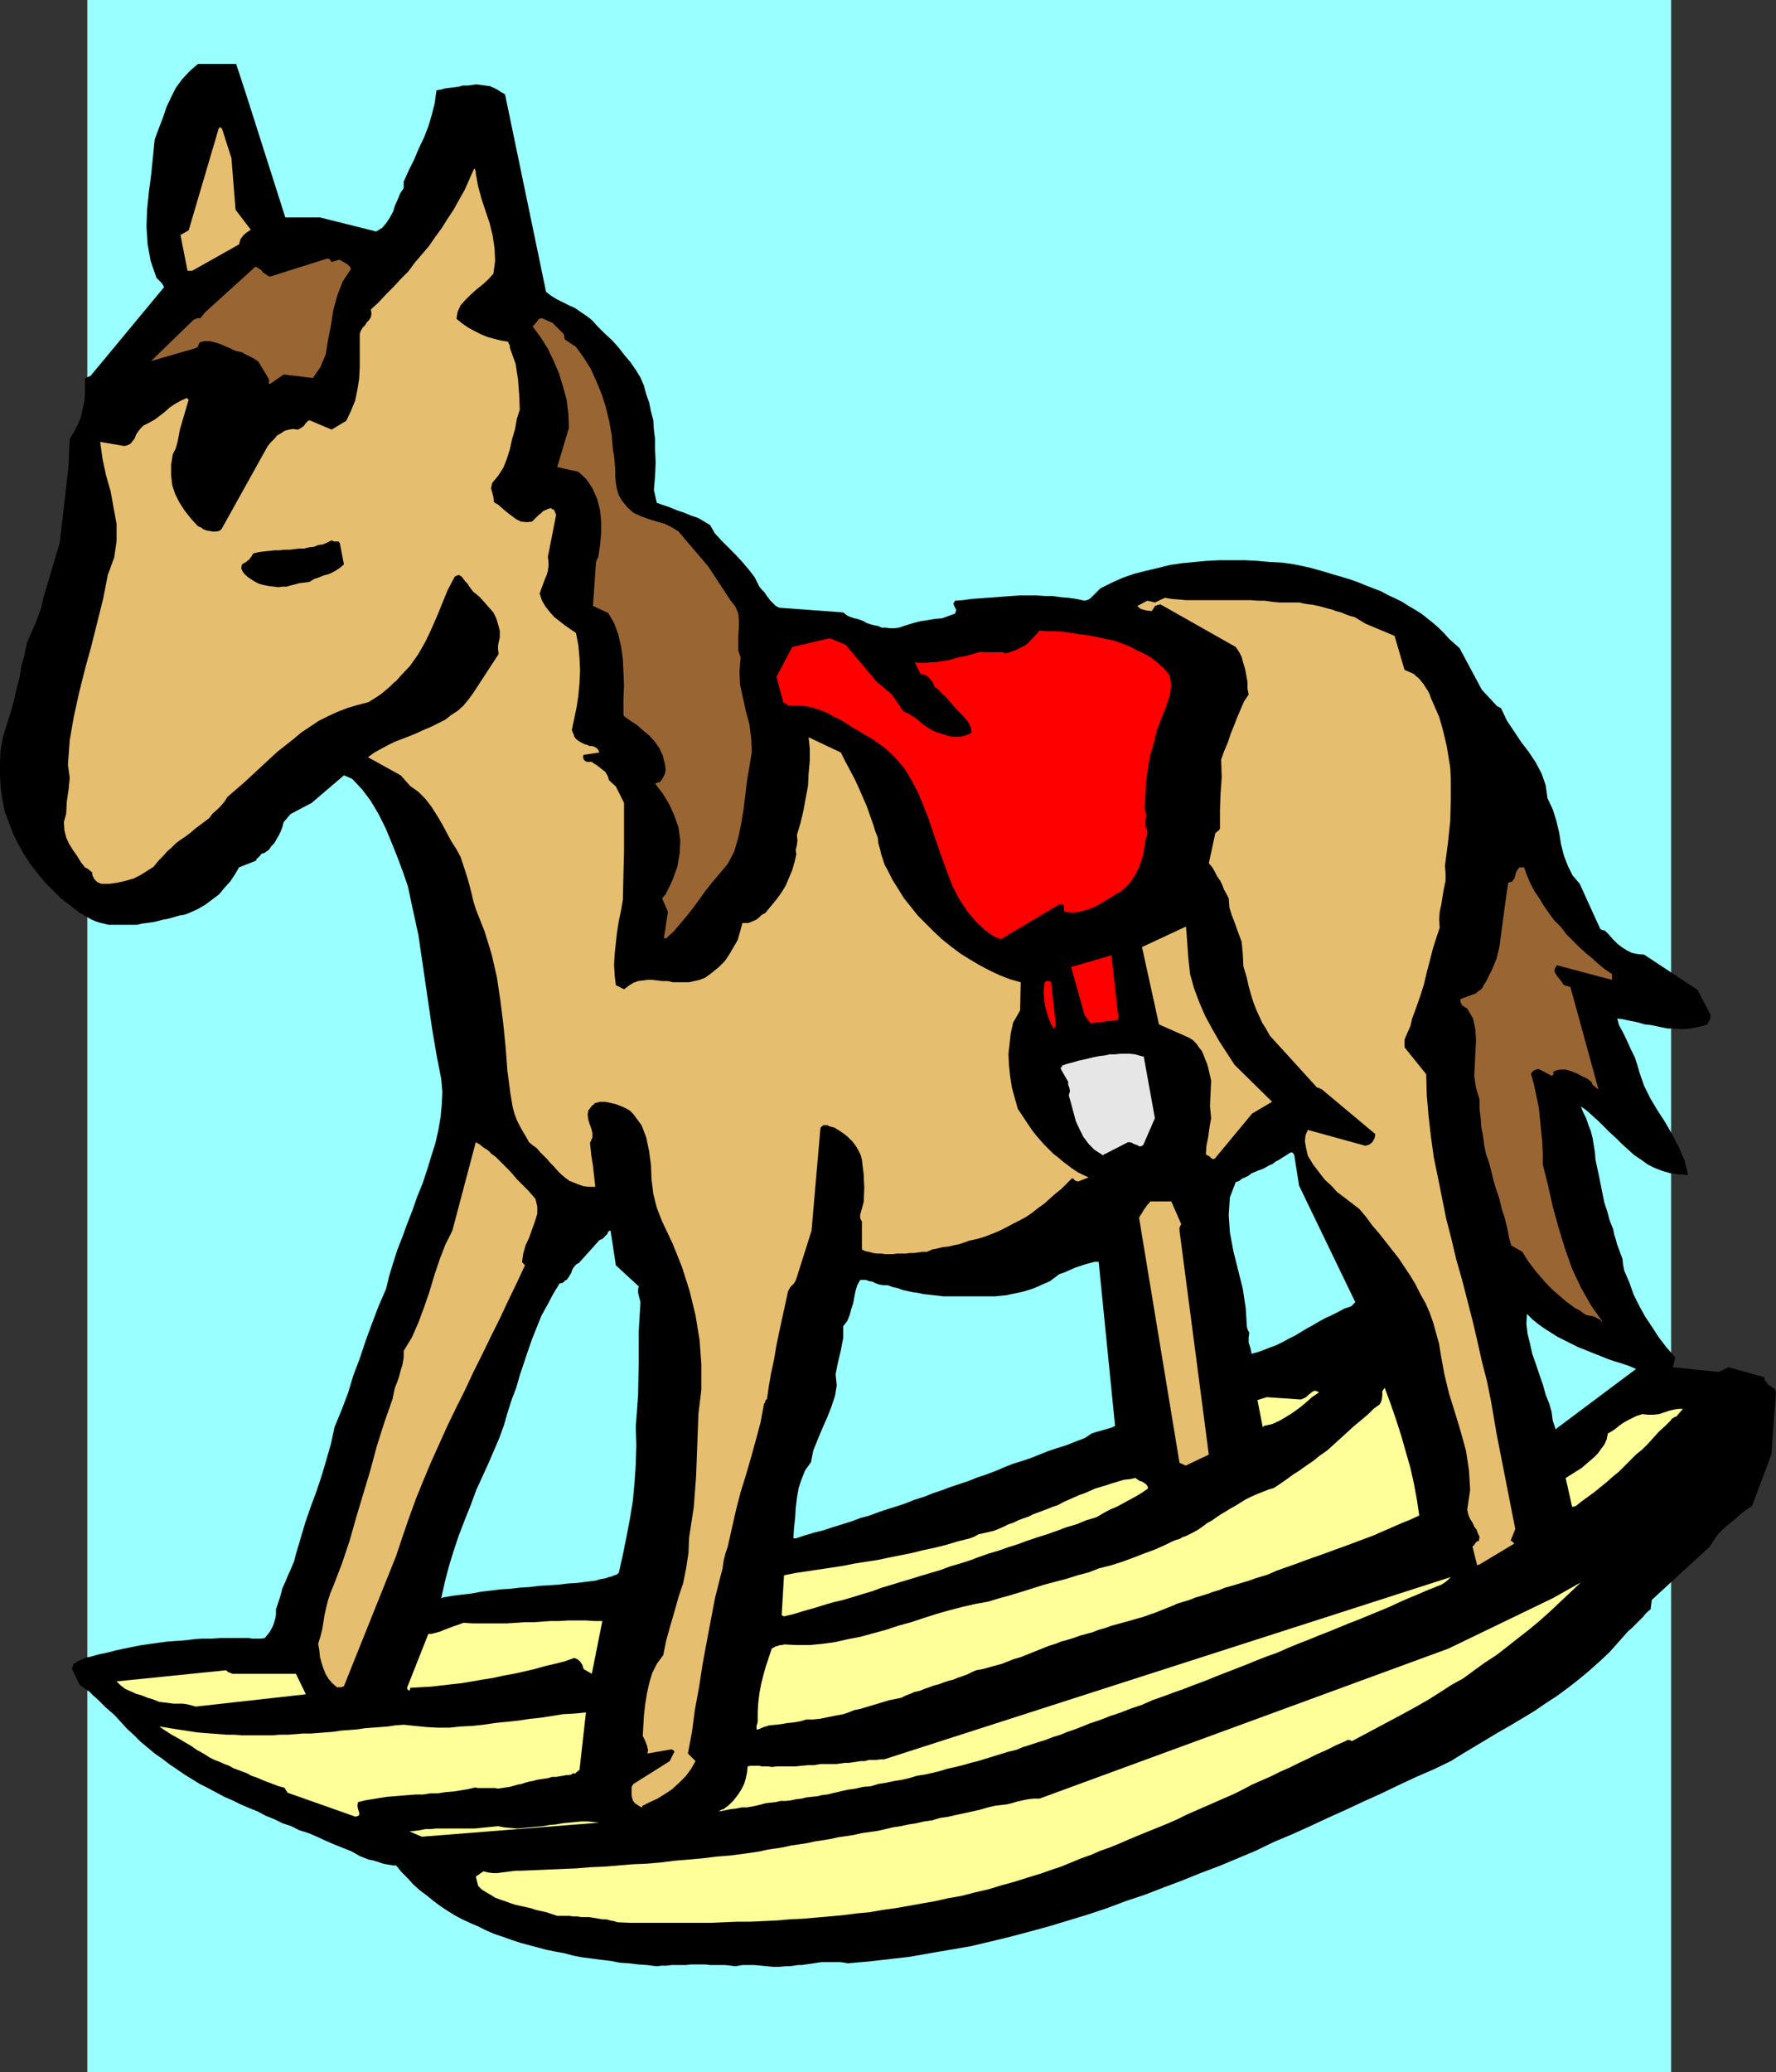<?xml version="1.0" encoding="UTF-8" standalone="no"?>
<svg
   version="1.0"
   width="129.595mm"
   height="151.181mm"
   id="svg30"
   sodipodi:docname="Rocking Horse.wmf"
   xmlns:inkscape="http://www.inkscape.org/namespaces/inkscape"
   xmlns:sodipodi="http://sodipodi.sourceforge.net/DTD/sodipodi-0.dtd"
   xmlns="http://www.w3.org/2000/svg"
   xmlns:svg="http://www.w3.org/2000/svg">
  <rect width="100%" height="100%" fill="#333333" stroke="none"/>
  <sodipodi:namedview
     id="namedview30"
     pagecolor="#ffffff"
     bordercolor="#000000"
     borderopacity="0.25"
     inkscape:showpageshadow="2"
     inkscape:pageopacity="0.0"
     inkscape:pagecheckerboard="0"
     inkscape:deskcolor="#d1d1d1"
     inkscape:document-units="mm" />
  <defs
     id="defs1">
    <pattern
       id="WMFhbasepattern"
       patternUnits="userSpaceOnUse"
       width="6"
       height="6"
       x="0"
       y="0" />
  </defs>
  <path
     style="fill:#99ffff;fill-opacity:1;fill-rule:evenodd;stroke:none"
     d="M 460.883,571.393 H 24.078 V 0 H 460.883 v 571.393 z"
     id="path1" />
  <path
     style="fill:#000000;fill-opacity:1;fill-rule:evenodd;stroke:none"
     d="m 181.153,542.145 1.293,-0.162 h 1.454 l 1.293,-0.162 h 1.293 1.293 1.454 l 1.293,-0.162 h 1.454 1.293 1.293 l 1.293,0.162 h 1.454 1.293 1.454 l 1.454,0.162 1.293,0.162 1.939,-0.323 h 1.778 1.616 l 1.778,0.162 1.616,0.162 1.616,0.162 h 1.778 l 1.778,-0.162 h 1.131 l 1.131,-0.162 1.131,-0.162 h 0.97 l 1.131,-0.162 1.131,-0.162 1.131,-0.162 0.97,-0.162 1.131,-0.162 h 0.97 1.131 0.97 1.131 0.97 l 1.131,0.162 0.97,0.162 5.656,-0.485 5.656,-0.646 5.656,-0.646 5.494,-0.97 5.656,-0.97 5.656,-0.97 5.494,-1.293 5.333,-1.293 5.494,-1.454 5.333,-1.454 5.333,-1.616 5.333,-1.616 5.333,-1.778 5.171,-1.939 5.333,-1.778 5.01,-1.939 5.171,-1.939 5.171,-2.101 5.171,-1.939 5.01,-2.101 5.01,-2.101 5.01,-2.424 5.01,-2.101 5.01,-2.262 4.848,-2.262 5.01,-2.262 4.848,-2.262 5.01,-2.262 4.686,-2.262 4.848,-2.262 4.848,-2.101 4.686,-2.262 3.394,-2.101 3.232,-1.939 3.232,-1.939 3.232,-1.939 3.394,-1.939 3.232,-1.939 3.232,-1.939 3.07,-2.101 3.232,-2.101 3.07,-2.262 2.909,-2.262 2.909,-2.424 2.909,-2.585 2.747,-2.585 2.586,-2.909 2.586,-2.909 0.97,-0.808 0.808,-0.808 0.808,-0.808 0.808,-0.808 0.646,-0.646 0.646,-0.808 0.646,-0.646 0.808,-0.646 0.323,-2.585 15.998,-14.705 1.131,-1.778 1.131,-1.616 1.293,-1.293 1.616,-1.454 1.616,-1.293 1.454,-1.293 1.616,-1.293 1.778,-1.131 5.333,-14.22 1.293,-17.129 -0.162,-0.485 -0.323,-0.646 -0.485,-0.162 -0.485,-0.485 -0.646,-0.323 -0.485,-0.646 -0.485,-0.485 -0.162,-0.97 -9.858,-2.747 -2.747,1.293 -12.605,-1.293 0.646,-2.747 -2.424,-2.747 -2.101,-2.747 -1.778,-2.747 -1.939,-2.909 -1.616,-2.909 -1.616,-3.232 -1.131,-3.232 -1.454,-3.393 -0.323,-1.616 -0.162,-1.616 -0.485,-1.293 -0.485,-1.293 -0.485,-1.293 -0.323,-1.293 -0.485,-1.454 -0.323,-1.616 -0.97,-2.424 -0.646,-2.424 -0.808,-2.424 -0.485,-2.424 -0.485,-2.424 -0.485,-2.424 -0.485,-2.262 -0.485,-2.262 -0.162,-2.101 -0.323,-1.939 -0.323,-1.939 -0.485,-1.939 -0.646,-1.616 -0.646,-1.939 -0.808,-1.616 -0.646,-1.616 1.616,1.131 1.616,1.454 1.616,1.454 1.454,1.454 1.616,1.616 1.778,1.616 1.616,1.616 1.616,1.454 1.778,1.616 1.939,1.293 1.778,1.293 1.939,0.97 2.101,0.808 2.262,0.646 2.424,0.323 2.424,0.162 -0.97,-4.04 -1.616,-3.717 -1.778,-3.393 -1.939,-3.393 -2.101,-3.232 -1.939,-3.232 -1.778,-3.555 -1.293,-3.717 -0.646,-2.262 -0.646,-1.939 -0.97,-1.939 -0.808,-1.778 -0.808,-1.778 -0.808,-1.616 -0.97,-1.778 -0.485,-1.778 1.454,0.162 1.454,0.323 1.616,0.323 1.454,0.323 1.616,0.485 1.616,0.162 1.616,0.323 1.454,0.323 1.616,0.323 h 1.616 l 1.616,0.162 h 1.616 l 1.454,-0.162 1.616,-0.323 1.454,-0.323 1.616,-0.485 0.162,-0.485 0.323,-0.485 0.323,-0.808 v -0.97 l -3.555,-6.787 -14.706,-9.696 -1.778,-0.162 -1.616,-0.323 -1.293,-0.646 -1.293,-0.808 -1.293,-0.97 -1.293,-1.293 -1.131,-1.293 -1.131,-1.131 h -0.162 l -0.323,-0.162 h -0.323 l -0.485,-0.323 -5.656,-12.443 -1.939,-2.262 -1.293,-2.585 -1.131,-2.909 -0.808,-3.232 -0.485,-3.07 -0.808,-3.393 -0.97,-3.07 -1.454,-3.07 -0.485,-3.555 -1.131,-3.232 -1.616,-3.07 -1.939,-2.909 -2.101,-2.747 -1.939,-2.909 -1.939,-2.909 -1.616,-3.393 -0.162,-0.162 -0.323,-0.162 -0.323,-0.162 -0.323,-0.162 -4.202,-4.525 -6.141,-11.473 -1.454,-1.293 -1.454,-1.293 -1.293,-1.454 -1.454,-1.454 -1.454,-1.293 -1.616,-1.293 -1.616,-1.293 -1.778,-1.131 -1.939,-1.131 -1.778,-1.131 -1.939,-0.97 -1.778,-0.808 -2.101,-1.131 -2.101,-0.808 -2.101,-0.808 -1.939,-0.808 -2.262,-0.808 -2.101,-0.646 -2.262,-0.646 -2.101,-0.646 -2.262,-0.646 -2.262,-0.646 -2.262,-0.485 -2.262,-0.485 -3.394,-0.485 -3.394,-0.162 -3.555,-0.323 -3.232,-0.162 h -3.555 -3.555 l -3.394,0.162 -3.394,0.323 -3.394,0.323 -3.394,0.485 -3.232,0.808 -3.394,0.808 -3.232,0.808 -3.232,1.131 -2.909,1.293 -3.232,1.616 -0.485,0.485 -0.646,0.646 -0.485,0.485 -0.485,0.485 -0.485,0.485 -0.646,0.485 -0.485,0.162 -0.646,0.162 -2.262,-0.485 -2.262,-0.323 -2.101,-0.162 -2.262,-0.323 h -2.101 l -2.262,-0.162 h -2.262 -2.262 l -2.262,0.162 -2.262,0.162 -2.101,0.162 -2.262,0.162 -2.262,0.162 -2.262,0.162 -2.262,0.323 -2.262,0.162 -0.485,0.808 0.323,0.808 0.485,0.97 -0.323,0.97 -1.778,0.646 -1.778,0.646 -1.939,0.162 -1.939,0.323 -2.101,0.323 -1.939,0.485 -2.101,0.646 -1.939,0.646 -1.293,0.162 h -1.131 l -1.131,-0.162 h -1.131 l -1.131,-0.485 -0.97,-0.162 -1.131,-0.323 -0.97,-0.323 -0.808,-0.485 -0.808,-0.323 -0.97,-0.323 -0.808,-0.162 -0.97,-0.323 -0.808,-0.323 -0.646,-0.485 -0.646,-0.485 -17.614,-1.293 -0.97,-0.485 -0.646,-0.646 -0.808,-0.808 -0.485,-0.646 -0.646,-0.808 -0.485,-0.808 -0.808,-0.808 -0.646,-0.808 -1.293,-2.585 -1.616,-2.101 -1.778,-2.101 -1.939,-2.101 -1.939,-1.939 -1.939,-1.939 -1.778,-1.939 -1.293,-2.262 -1.616,-0.97 -1.616,-0.97 -1.939,-0.646 -1.939,-0.808 -1.939,-0.646 -1.939,-0.808 -1.939,-0.646 -1.778,-0.646 -0.808,-3.555 0.323,-3.717 0.162,-3.878 -0.162,-3.717 v -2.747 l -0.323,-2.585 -0.162,-2.585 -0.646,-2.424 -0.485,-2.424 -0.808,-2.262 -0.646,-2.424 -0.97,-2.262 -1.293,-2.101 -1.454,-2.101 -1.778,-2.101 -1.616,-2.101 -1.778,-1.939 -1.939,-1.778 -1.939,-1.939 -1.616,-1.778 -1.454,-1.131 -1.454,-0.97 -1.616,-1.131 -1.778,-0.808 -1.616,-0.808 -1.616,-0.808 -1.616,-0.97 -1.454,-1.131 -11.312,-54.457 -1.131,-0.646 -0.97,-0.646 -0.97,-0.485 -1.131,-0.485 -1.293,-0.162 -1.131,-0.162 -1.293,-0.162 -1.131,0.162 -1.293,0.162 h -1.293 l -1.131,0.323 -1.293,0.162 -1.293,0.162 -1.293,0.162 -1.131,0.323 -1.131,0.162 -0.485,3.555 -0.808,3.232 -0.97,3.232 -1.131,2.909 -1.454,3.07 -1.293,3.07 -1.454,2.909 -1.454,3.232 v 0.485 0.485 0.323 0.485 l -0.97,1.454 -0.646,1.616 -0.808,1.778 -0.485,1.616 -0.97,1.778 -0.97,1.454 -1.131,1.293 -1.616,0.97 -15.514,-3.878 h -9.534 L 68.034,26.501 65.125,17.614 H 54.621 l -2.262,1.939 -2.101,2.262 -1.778,2.424 -1.293,2.585 -1.293,2.747 -0.97,2.909 -1.131,2.909 -1.131,3.07 -0.485,4.848 -0.485,4.848 -0.646,4.848 -0.485,4.848 -0.162,4.686 0.323,4.848 0.808,4.525 1.616,4.686 0.808,0.808 0.646,0.646 0.323,0.485 0.323,0.646 -20.362,24.562 h -0.323 l -0.162,0.162 -0.485,0.162 -0.485,0.323 v 1.939 2.262 l -0.162,2.101 -0.485,2.101 -0.485,2.262 -0.808,1.939 -0.97,1.939 -1.293,2.101 -0.323,7.433 -0.808,7.11 -0.808,7.11 -0.808,6.949 -4.525,15.19 -0.485,2.424 -0.808,2.262 -0.808,2.101 -0.808,1.939 -0.808,1.778 -0.808,1.939 -0.485,2.101 -0.323,1.939 -0.646,1.939 -0.323,1.939 -0.323,1.939 -0.485,1.778 -0.485,1.778 -0.323,1.778 -0.485,1.778 -0.485,1.778 -1.131,3.555 -1.131,3.717 -0.646,3.555 L 0,210.233 v 3.555 l 0.162,3.232 0.485,3.393 0.646,3.232 1.131,3.07 1.131,3.07 1.454,2.909 1.616,2.909 1.778,2.747 1.939,2.424 2.101,2.585 2.262,2.262 0.97,0.97 0.97,0.97 0.97,0.808 1.131,0.808 0.97,0.808 1.131,0.808 0.97,0.808 1.131,0.646 1.131,0.646 1.131,0.646 1.131,0.485 0.97,0.323 1.293,0.323 1.293,0.323 h 1.131 1.293 1.454 1.454 1.293 1.293 l 1.293,-0.323 1.293,-0.162 1.131,-0.162 1.131,-0.162 1.293,-0.323 1.131,-0.323 1.131,-0.162 1.131,-0.323 1.131,-0.323 1.131,-0.323 1.131,-0.162 0.97,-0.323 2.586,-1.131 2.262,-1.293 1.939,-1.454 1.939,-1.454 1.454,-1.778 1.616,-1.778 1.293,-1.939 1.131,-1.939 4.525,-1.778 0.323,-0.323 v -0.323 l 0.323,-0.162 0.323,-0.323 0.323,-0.323 0.323,-0.485 0.485,-0.162 0.485,-0.162 1.131,-0.808 0.646,-0.97 0.808,-0.808 0.646,-1.131 0.646,-1.131 0.485,-0.97 0.485,-1.293 0.323,-1.293 1.939,-2.262 5.818,-3.07 8.888,-7.595 2.262,0.97 2.747,2.909 2.424,3.232 2.101,3.555 1.939,3.878 1.616,3.878 1.616,4.04 1.454,3.878 1.454,4.201 1.454,6.787 1.454,6.625 0.97,6.625 0.97,6.625 0.97,6.625 0.97,6.625 1.131,6.625 1.293,6.625 0.323,3.555 -0.162,3.393 -0.323,3.555 -0.646,3.717 -0.808,3.555 -1.131,3.555 -1.131,3.717 -1.293,3.878 -1.454,3.555 -1.293,3.717 -1.454,3.717 -1.293,3.555 -1.454,3.717 -1.131,3.555 -1.131,3.717 -0.808,3.393 -2.101,4.848 -1.778,4.686 -1.778,4.848 -1.616,4.848 -1.778,4.686 -1.454,4.848 -1.778,4.686 -1.939,4.686 -0.97,4.525 -1.293,4.525 -1.293,4.363 -1.454,4.363 -1.616,4.363 -1.454,4.201 -1.293,4.363 -1.293,4.363 -0.485,1.939 -0.808,1.939 -0.808,1.778 -0.808,1.939 -0.808,1.778 -0.485,1.939 -0.646,1.939 -0.646,1.939 v 1.293 l -0.162,1.131 -0.323,1.131 -0.323,0.97 -0.485,0.97 -0.485,0.808 -0.646,0.808 -0.646,0.808 -0.97,0.162 H 70.781 69.65 l -1.131,-0.162 h -1.293 -1.131 -1.293 -1.454 -2.424 l -2.586,0.162 h -2.424 l -2.424,0.162 -2.586,0.323 -2.262,0.162 -2.424,0.162 -2.424,0.323 -2.262,0.323 -2.424,0.323 -2.424,0.485 -2.424,0.485 -2.262,0.485 -2.424,0.646 -2.424,0.485 -2.262,0.646 -0.808,0.162 -0.646,0.162 -0.485,0.323 -0.646,0.162 -0.485,0.323 -0.485,0.162 -0.646,0.485 -0.485,0.162 v 0.485 l -0.162,0.162 -0.162,0.485 v 0.323 l 2.101,4.363 1.293,0.97 1.293,0.808 1.131,1.131 1.131,0.97 1.131,1.131 1.131,1.131 1.293,1.131 1.131,0.97 1.778,1.939 1.778,1.939 1.939,1.778 1.778,1.778 1.939,1.616 1.939,1.616 2.101,1.454 2.101,1.616 1.939,1.293 2.101,1.454 2.101,1.293 2.101,1.293 2.262,1.131 2.101,1.131 2.424,1.293 2.262,0.97 2.262,1.131 2.262,0.97 2.424,0.97 2.101,1.131 2.424,0.97 2.262,1.131 2.424,0.808 2.262,1.131 2.586,0.808 2.262,0.97 2.424,1.131 2.262,0.97 2.424,0.97 2.424,0.97 2.262,1.293 2.424,0.97 0.97,0.162 1.131,0.323 0.97,0.323 0.97,0.323 0.808,0.162 0.97,0.162 0.97,0.162 h 0.808 l 1.454,1.778 1.778,1.778 1.454,1.616 1.778,1.616 1.939,1.454 1.778,1.454 1.939,1.454 1.939,1.293 2.101,1.293 2.101,1.131 2.101,0.97 2.262,0.97 2.262,1.131 2.262,0.97 2.424,0.808 2.262,0.808 2.424,0.808 2.424,0.646 2.424,0.646 2.424,0.646 2.424,0.485 2.586,0.485 2.424,0.646 2.586,0.485 2.586,0.323 2.424,0.323 2.747,0.323 2.424,0.485 2.586,0.162 2.586,0.323 2.424,0.162 2.586,0.323 z"
     id="path2" />
  <path
     style="fill:#ffff99;fill-opacity:1;fill-rule:evenodd;stroke:none"
     d="m 170.326,530.025 3.717,0.162 h 3.717 3.555 3.717 3.555 3.717 3.717 l 3.555,-0.162 3.717,-0.162 h 3.717 l 3.555,-0.162 3.555,-0.162 3.717,-0.323 3.555,-0.162 3.717,-0.323 3.717,-0.323 3.555,-0.323 3.717,-0.485 3.555,-0.323 3.717,-0.646 3.555,-0.485 3.717,-0.646 3.555,-0.646 3.717,-0.646 3.555,-0.808 3.717,-0.646 3.717,-0.97 3.555,-0.808 3.717,-1.131 3.555,-0.97 3.555,-1.131 3.717,-1.131 2.747,-0.97 2.909,-0.97 2.747,-1.131 2.747,-1.131 2.747,-0.97 2.586,-1.131 2.747,-0.97 2.747,-1.131 2.586,-1.131 2.747,-1.131 2.747,-1.131 2.424,-0.97 2.747,-1.131 2.586,-1.131 2.586,-1.293 2.586,-1.131 2.586,-1.131 2.586,-1.131 2.586,-1.131 2.586,-1.131 2.586,-1.293 2.424,-1.293 2.586,-1.131 2.586,-1.131 2.586,-1.293 2.586,-1.131 2.586,-1.293 2.424,-1.131 2.586,-1.293 2.586,-1.131 2.586,-1.293 2.586,-1.131 0.485,-0.323 h 0.323 0.485 l 0.485,0.323 14.544,-7.756 3.232,-1.778 3.394,-1.939 3.07,-1.939 3.232,-2.101 3.232,-1.778 3.07,-2.262 2.909,-2.101 3.232,-2.101 2.909,-2.262 3.07,-2.424 2.909,-2.262 2.909,-2.424 2.909,-2.585 2.909,-2.747 2.747,-2.585 2.909,-2.747 -7.757,4.363 -28.765,13.897 -112.797,41.368 h -1.616 l -1.454,0.162 -1.616,0.323 -1.454,0.323 -1.616,0.485 -1.454,0.323 -1.454,0.162 -1.454,0.162 -2.101,0.485 -2.262,0.646 -2.101,0.485 -2.262,0.485 -2.262,0.485 -2.101,0.485 -2.262,0.323 -2.101,0.646 -2.262,0.323 -2.101,0.485 -2.101,0.323 -2.262,0.485 -2.101,0.323 -2.101,0.485 -2.101,0.485 -2.262,0.323 -2.262,0.323 -2.101,0.485 -2.101,0.323 -2.262,0.323 -2.101,0.485 -2.101,0.323 -2.101,0.323 -2.262,0.485 -2.101,0.323 -2.262,0.323 -2.101,0.485 -2.101,0.323 -2.262,0.323 -2.101,0.485 -2.101,0.323 -2.262,0.323 -3.717,0.485 -4.04,0.323 -3.878,0.485 -3.717,0.323 -3.878,0.323 -3.878,0.485 -3.717,0.323 -3.878,0.162 -3.878,0.323 -3.878,0.323 -3.878,0.162 -3.878,0.323 -3.717,0.162 -3.878,0.162 -3.878,0.162 -3.878,0.162 h -1.293 l -1.454,0.162 -1.293,0.162 -1.293,0.162 -1.131,0.162 h -1.293 l -1.293,-0.162 -1.293,-0.323 -2.101,1.454 0.646,2.585 0.97,0.97 1.293,0.808 1.131,0.646 1.293,0.808 1.293,0.485 1.454,0.485 1.293,0.485 1.454,0.485 1.454,0.323 1.454,0.323 1.454,0.323 1.454,0.485 1.454,0.323 1.454,0.323 1.454,0.485 1.454,0.485 h 1.131 1.131 1.131 l 0.97,0.162 h 1.131 l 1.131,0.162 h 0.97 0.97 l 1.131,0.162 0.97,0.162 0.97,0.162 0.97,0.162 h 0.97 l 1.131,0.323 0.97,0.162 0.97,0.323 z"
     id="path3" />
  <path
     style="fill:#ffff99;fill-opacity:1;fill-rule:evenodd;stroke:none"
     d="m 116.352,506.433 48.965,-3.878 -1.616,-0.162 -1.616,-0.162 h -1.778 l -1.616,0.162 -1.778,0.162 -1.778,0.162 -1.778,0.323 -1.778,0.162 -1.778,0.323 -1.778,0.162 -1.778,0.162 -1.778,0.162 -1.778,0.162 -1.939,-0.162 -1.778,-0.162 -1.616,-0.323 -1.616,0.162 -1.616,0.162 -1.616,0.162 -1.616,0.162 h -1.454 -1.616 -1.616 -1.454 -1.616 -1.454 -1.454 l -1.454,0.162 h -1.454 l -1.616,0.323 -1.293,0.162 -1.454,0.162 3.394,1.454 z"
     id="path4" />
  <path
     style="fill:#ffff99;fill-opacity:1;fill-rule:evenodd;stroke:none"
     d="m 97.929,500.939 h 0.162 l 0.323,-0.162 h 0.162 l 0.485,-0.323 v -0.646 l -0.323,-0.97 -0.162,-0.97 0.162,-0.97 1.939,-0.485 1.939,-0.323 1.939,-0.323 2.101,-0.323 1.939,-0.162 2.101,-0.162 1.939,-0.162 2.101,-0.162 h 1.939 l 2.101,-0.323 h 2.101 l 1.939,-0.323 2.101,-0.162 2.101,-0.323 1.939,-0.323 2.101,-0.485 0.808,0.162 h 0.97 0.808 0.646 0.808 0.808 0.646 l 0.808,0.162 0.97,-0.162 1.131,-0.162 1.131,-0.162 1.131,-0.323 1.131,-0.323 0.97,-0.162 0.97,-0.323 1.131,-0.323 0.97,-0.162 1.131,-0.323 0.97,-0.162 1.131,-0.162 1.131,-0.162 0.97,-0.323 h 1.131 l 0.97,-0.162 0.97,-0.162 0.808,-0.162 h 0.646 l 0.808,-0.162 0.485,-0.323 h 0.646 l 0.485,-0.485 0.646,-0.485 1.778,-15.836 -3.232,0.323 -3.07,0.162 -3.07,0.485 -3.07,0.485 -3.07,0.323 -3.232,0.485 -3.07,0.323 -3.232,0.323 -3.232,0.485 -3.07,0.323 -3.232,0.162 -3.07,0.323 h -3.232 l -3.07,-0.162 -3.232,-0.323 -3.07,-0.323 -2.262,0.162 -2.101,0.323 -2.101,0.162 -2.262,0.162 -2.101,0.162 -2.101,0.323 -2.101,0.162 -2.262,0.162 -2.101,0.323 -2.101,0.162 -2.101,0.162 -2.101,0.162 h -2.101 l -2.101,0.162 -2.101,0.162 h -2.262 l -1.939,0.162 H 72.882 70.942 68.68 66.741 l -2.101,-0.162 H 62.539 l -2.101,-0.162 -2.101,-0.162 -2.101,-0.162 -1.939,-0.162 -2.101,-0.323 -2.101,-0.323 -2.101,-0.323 -1.939,-0.323 -2.101,-0.323 1.616,1.131 1.778,1.131 1.778,0.97 1.616,0.97 1.939,1.131 1.616,1.131 1.778,0.97 1.778,1.131 1.293,0.646 1.293,0.485 1.454,0.646 1.293,0.485 1.131,0.646 1.293,0.485 1.293,0.485 1.293,0.485 1.131,0.646 1.454,0.485 1.131,0.485 1.131,0.485 1.293,0.485 1.293,0.485 1.293,0.485 1.293,0.323 0.323,0.162 0.162,0.323 0.323,0.485 0.323,0.485 18.746,6.625 v 0 z"
     id="path5" />
  <path
     style="fill:#ffff99;fill-opacity:1;fill-rule:evenodd;stroke:none"
     d="m 198.283,499.484 1.616,-0.323 1.616,-0.323 1.454,-0.162 1.616,-0.323 h 1.454 l 1.778,-0.323 1.454,-0.323 1.778,-0.485 1.293,-0.162 1.616,-0.162 1.293,-0.323 h 1.454 l 1.454,-0.162 1.454,-0.323 1.454,-0.162 1.293,-0.323 1.454,-0.162 1.616,-0.162 1.293,-0.323 1.454,-0.162 1.293,-0.323 1.454,-0.323 1.293,-0.323 1.454,-0.323 2.262,-0.323 2.101,-0.485 2.101,-0.162 2.101,-0.646 2.101,-0.323 2.262,-0.485 2.101,-0.323 2.101,-0.485 2.101,-0.646 2.101,-0.323 2.262,-0.485 1.939,-0.485 2.101,-0.646 2.262,-0.485 1.939,-0.485 2.262,-0.646 1.939,-0.485 2.101,-0.646 2.101,-0.646 2.101,-0.646 2.101,-0.646 2.101,-0.485 1.939,-0.808 2.101,-0.646 1.939,-0.646 2.101,-0.646 2.101,-0.808 2.101,-0.646 1.939,-0.808 1.939,-0.646 2.101,-0.808 1.939,-0.808 2.909,-0.97 2.909,-1.131 2.909,-0.97 2.909,-1.131 2.909,-0.97 2.909,-1.293 2.747,-0.97 3.07,-1.131 2.747,-0.97 2.909,-1.131 3.07,-1.131 2.747,-1.131 2.909,-1.131 2.909,-1.131 2.909,-1.131 2.747,-1.131 2.909,-1.131 2.747,-0.97 2.909,-1.293 2.747,-1.131 2.909,-1.131 2.747,-1.131 2.909,-1.131 2.747,-1.131 2.747,-1.131 2.909,-1.131 2.747,-1.131 2.747,-1.131 2.747,-1.131 2.747,-1.293 2.586,-1.131 2.747,-1.131 1.454,-0.646 1.131,-0.485 1.293,-0.485 1.131,-0.485 1.293,-0.485 0.97,-0.646 0.808,-0.646 0.808,-0.808 -156.267,50.255 h -0.97 l -1.131,0.162 h -0.97 -1.131 l -1.131,0.323 h -1.131 l -0.97,0.162 -1.131,0.162 -1.131,0.162 h -1.131 l -1.131,0.162 -1.131,0.162 h -1.131 -1.293 -0.97 -1.131 l -1.778,0.323 h -1.616 l -1.778,0.162 -1.616,0.162 h -1.616 -1.778 -1.616 l -1.616,0.162 -0.97,-0.162 h -0.808 -0.97 l -0.646,-0.162 h -0.808 -0.808 -0.808 l -0.808,0.162 -0.162,1.616 -0.323,1.616 -0.485,1.616 -0.808,1.616 -0.97,1.454 -1.131,1.454 -1.293,1.293 -1.454,1.131 -0.646,0.162 -0.646,0.485 h -0.485 z"
     id="path6" />
  <path
     style="fill:#e6be6f;fill-opacity:1;fill-rule:evenodd;stroke:none"
     d="m 177.275,497.868 1.939,-0.97 2.101,-0.97 2.101,-1.293 1.939,-1.293 1.939,-1.778 1.778,-1.778 1.454,-1.939 1.293,-2.262 -2.101,-2.101 1.131,-5.979 0.808,-6.141 1.131,-6.141 0.97,-6.302 1.131,-6.141 1.131,-5.979 1.131,-5.979 1.454,-5.817 0.646,-2.424 0.323,-2.262 0.485,-1.939 0.646,-1.939 1.131,-5.009 1.131,-5.009 1.293,-5.009 1.454,-4.686 1.454,-5.009 1.293,-4.686 1.293,-4.848 0.97,-5.171 0.323,-0.323 v -0.485 l 0.323,-0.323 0.162,-0.162 0.485,-3.393 0.646,-3.717 0.808,-3.717 0.646,-3.878 0.808,-3.878 0.808,-3.717 0.808,-3.717 0.808,-3.717 0.646,-1.131 0.97,-0.97 0.485,-0.808 0.323,-0.97 4.04,-12.766 2.424,-27.956 0.162,-0.646 0.323,-0.162 0.323,-0.323 h 0.485 0.646 l 0.646,0.323 0.646,0.162 0.646,0.162 1.293,0.808 1.454,0.97 1.131,0.97 1.131,1.131 0.97,1.293 0.646,1.131 0.646,1.293 0.323,1.293 0.485,4.04 0.162,3.717 -0.162,3.878 -0.97,3.555 v 0.485 0.323 l 0.162,0.485 0.323,0.485 v 7.756 l 0.97,0.485 0.97,0.162 1.131,0.323 1.131,0.162 h 1.131 l 1.131,0.162 h 1.131 0.97 l 1.131,-0.162 h 1.131 1.293 l 1.131,-0.162 h 1.131 l 1.131,-0.162 1.131,-0.162 h 1.293 l 1.454,-0.646 1.616,-0.323 1.293,-0.323 1.616,-0.162 1.293,-0.323 1.616,-0.323 1.454,-0.485 1.293,-0.485 2.262,-0.485 2.101,-0.646 2.101,-0.808 1.939,-0.808 1.939,-0.97 1.778,-0.97 1.939,-0.97 1.778,-0.97 1.616,-1.131 1.616,-1.293 1.616,-1.131 1.616,-1.454 1.454,-1.293 1.616,-1.293 1.454,-1.454 1.454,-1.454 h 0.485 l 0.162,0.323 0.485,0.323 0.646,0.162 2.909,-1.131 -1.454,-0.646 -1.616,-0.808 -1.454,-0.97 -1.293,-0.97 -1.293,-0.97 -1.293,-1.131 -1.293,-0.97 -1.293,-1.293 -1.293,-1.293 -1.131,-1.293 -1.131,-1.293 -1.131,-1.454 -0.97,-1.454 -0.97,-1.454 -0.97,-1.454 -0.97,-1.454 -0.808,-2.909 -0.808,-2.909 -0.485,-3.07 -0.323,-3.07 -0.162,-3.07 0.323,-2.909 0.323,-2.909 0.646,-2.909 1.939,-3.393 0.162,-7.756 -2.909,-0.808 -2.909,-1.131 -2.747,-1.293 -2.747,-1.454 -2.747,-1.616 -2.586,-1.616 -2.586,-1.939 -2.424,-1.939 -2.262,-2.101 -2.262,-2.262 -2.101,-2.101 -1.939,-2.424 -1.939,-2.424 -1.616,-2.585 -1.616,-2.585 -1.293,-2.585 -0.808,-1.454 -0.485,-1.454 -0.485,-1.454 -0.323,-1.454 -0.485,-1.616 -0.162,-1.616 -0.646,-1.616 -0.485,-1.616 -0.97,-2.747 -0.97,-2.747 -1.131,-2.585 -1.131,-2.585 -1.131,-2.424 -1.293,-2.424 -1.293,-2.424 -1.131,-2.262 -8.888,-4.201 0.323,3.07 v 3.393 l -0.323,3.555 -0.162,3.393 -0.646,3.393 -0.646,3.555 -0.808,3.393 -0.97,3.232 0.162,1.454 -0.162,1.293 -0.323,1.293 0.162,1.293 -0.485,2.101 -0.646,2.262 -0.97,2.262 -0.808,1.939 -1.293,2.101 -1.293,1.778 -1.616,1.939 -1.454,1.778 -0.97,0.485 -0.646,0.646 -0.808,0.646 -0.646,0.323 -0.808,0.323 -0.808,0.323 h -0.808 -0.808 l -0.646,2.424 -0.646,2.262 -1.131,1.939 -1.131,1.939 -1.293,1.939 -1.616,1.616 -1.778,1.454 -1.939,1.454 -1.616,0.646 -1.454,0.323 -1.454,0.323 h -1.616 -1.293 -1.616 l -1.293,-0.323 h -1.454 l -1.454,-0.162 -1.293,-0.162 h -1.454 l -1.293,0.162 -1.293,0.162 -1.293,0.485 -1.293,0.808 -1.293,0.97 -2.262,-1.131 -0.323,-2.747 -0.162,-2.909 0.162,-2.909 0.323,-3.07 0.323,-2.909 0.485,-3.07 0.646,-3.07 0.485,-2.909 0.162,-6.949 0.162,-6.625 v -6.464 -6.625 l -2.262,-4.525 -1.939,-1.778 -0.162,-0.808 -0.323,-0.646 -0.485,-0.808 -0.646,-0.485 -0.808,-0.646 -0.808,-0.646 -0.808,-0.485 -0.646,-0.485 h -0.808 -0.646 l -0.485,-0.323 -0.323,-0.323 v -0.323 l -0.162,-0.162 v -0.323 l 0.162,-0.485 4.363,-0.646 -0.323,-0.646 -0.323,-0.485 -0.808,-0.485 -0.646,-0.162 h -0.646 l -0.646,-0.323 -0.646,-0.162 -0.646,-0.323 -0.646,-0.323 -0.485,-0.323 -0.646,-0.485 -0.485,-0.646 -0.162,-0.646 -0.323,-0.646 -0.162,-0.485 v -0.162 l 0.646,-3.07 0.646,-3.07 0.485,-3.232 0.323,-3.555 0.162,-3.393 -0.162,-3.393 -0.323,-3.555 -0.646,-3.393 -1.454,-0.97 -1.616,-1.131 -1.454,-1.131 -1.454,-1.131 -1.293,-1.454 -1.131,-1.454 -0.97,-1.616 -0.646,-1.939 0.485,-1.454 0.485,-1.293 0.485,-1.293 0.485,-1.131 0.323,-1.131 0.162,-1.293 v -1.131 l -0.162,-1.454 2.262,-11.473 v -0.162 l -0.162,-0.323 -0.162,-0.485 -0.162,-0.323 h -0.162 v -0.323 h -0.485 l -0.162,-0.323 -0.808,0.162 -0.646,0.323 -0.808,0.323 -0.646,0.646 -0.646,0.485 -0.646,0.646 -0.646,0.646 -0.485,0.485 -1.454,0.162 -1.616,-0.162 -1.293,-0.646 -1.293,-0.97 -1.293,-0.97 -1.131,-0.97 -1.293,-1.131 -1.131,-0.646 -0.162,-1.454 -0.323,-1.293 -0.323,-1.131 0.323,-1.454 1.616,-1.939 1.454,-2.262 0.97,-2.424 0.808,-2.585 0.646,-2.909 0.808,-2.747 0.485,-2.747 0.808,-2.585 -0.162,-4.201 -0.323,-4.201 -0.646,-4.201 -1.454,-4.04 -0.162,-0.646 v -0.485 l -0.323,-0.485 -0.162,-0.485 -1.939,-0.323 -1.939,-0.485 -1.778,-0.485 -1.939,-0.808 -1.616,-0.808 -1.778,-0.97 -1.616,-1.131 -1.616,-1.293 0.323,-1.939 0.808,-1.778 1.293,-1.454 1.454,-1.454 1.616,-1.454 1.616,-1.293 1.616,-1.454 1.454,-1.616 0.485,-3.555 -0.162,-3.393 -0.485,-3.393 -0.808,-3.393 -1.131,-3.393 -1.131,-3.393 -0.97,-3.555 -0.646,-3.555 v -0.485 l -0.162,-0.485 -0.162,-0.323 h -0.162 l -1.293,2.909 -1.293,2.909 -1.454,2.585 -1.616,2.909 -1.616,2.424 -1.616,2.585 -1.778,2.424 -1.778,2.585 -1.939,2.262 -1.939,2.262 -1.778,2.424 -2.101,2.101 -1.939,2.101 -2.101,2.101 -2.101,2.262 -2.101,1.939 0.162,1.131 -0.162,0.97 -0.485,0.808 -0.646,0.646 -0.485,0.808 -0.646,0.646 -0.485,0.808 -0.323,0.808 v 2.909 3.232 3.07 l -0.162,3.232 -0.485,3.07 -0.646,3.07 -1.131,2.747 -1.293,2.747 -4.04,2.424 -6.141,-2.585 -0.323,0.162 -0.323,0.323 -0.485,0.485 -0.162,0.323 -0.485,0.485 -0.485,0.323 -0.485,0.323 -0.485,0.162 -1.293,-0.162 -1.131,0.162 -1.131,0.323 -0.97,0.646 -1.131,0.646 -0.808,0.97 -0.97,0.97 -0.808,0.97 -12.766,22.946 -0.646,0.485 -0.97,0.162 h -0.808 l -0.808,-0.162 -0.97,-0.162 -0.808,-0.323 -0.646,-0.485 -0.808,-0.323 -1.939,-2.101 -1.778,-2.262 -1.454,-2.262 -1.131,-2.262 -0.808,-2.424 -0.323,-2.747 v -2.909 l 0.485,-2.909 0.808,-1.616 0.485,-1.778 0.323,-1.616 0.323,-1.778 2.424,-8.241 -0.162,-0.162 h -0.162 v -0.162 l -0.162,-0.162 -1.778,0.808 -1.454,0.808 -1.454,0.97 -1.454,1.293 -1.454,1.131 -1.293,0.97 -1.454,0.808 -1.616,0.808 -0.808,0.808 -0.646,0.808 -0.646,0.97 -0.323,0.97 -0.646,0.808 -0.485,0.646 -0.97,0.485 -0.808,0.162 -6.626,-1.131 0.646,4.686 0.97,4.525 1.293,4.525 0.808,4.525 0.808,4.363 v 4.686 l -0.646,4.525 -1.778,4.848 -1.293,6.625 -1.616,6.464 -1.616,6.464 -1.778,6.464 -1.616,6.464 -1.454,6.625 -1.131,6.464 -0.485,6.787 0.485,3.555 -0.323,3.393 -0.485,3.232 -0.162,3.232 -0.646,2.424 0.162,2.262 0.485,1.939 0.808,1.778 1.131,1.778 1.131,1.616 0.97,1.616 1.131,1.454 0.646,0.323 0.485,0.323 0.323,0.323 0.485,0.323 0.162,0.97 0.485,0.97 0.808,0.808 1.131,0.485 h 2.262 l 2.262,-0.323 2.101,-0.485 2.262,-0.646 1.939,-0.97 1.778,-1.131 1.778,-1.131 1.454,-1.778 1.131,-1.131 1.131,-1.293 1.293,-1.131 1.131,-1.131 1.293,-0.97 1.454,-0.97 1.293,-0.97 1.293,-1.131 1.293,-0.97 1.293,-0.97 1.293,-0.97 0.97,-1.293 1.131,-0.97 1.131,-1.131 0.97,-1.131 0.808,-1.293 2.424,-2.101 2.424,-2.101 2.262,-2.101 2.262,-2.101 2.101,-1.939 2.262,-2.101 2.262,-1.778 2.262,-1.778 2.101,-1.778 2.424,-1.616 2.424,-1.616 2.586,-1.293 2.424,-1.131 2.909,-1.131 2.747,-0.808 3.07,-0.808 1.293,-0.808 1.293,-0.808 1.131,-0.808 1.131,-0.97 0.97,-0.808 0.97,-0.97 0.97,-0.808 0.97,-1.131 2.747,-2.909 2.262,-3.232 1.939,-3.393 1.616,-3.393 1.616,-3.717 1.454,-3.555 1.454,-3.555 1.778,-3.393 0.162,-0.323 0.323,-0.162 0.323,-0.162 0.485,-0.162 0.808,0.485 0.485,0.646 0.485,0.646 0.646,0.646 0.485,0.808 0.485,0.646 0.646,0.808 0.646,0.485 1.293,1.131 1.131,1.293 1.293,1.454 1.131,1.293 0.808,1.616 0.485,1.616 0.485,1.778 v 1.939 l -0.323,1.293 -0.162,0.97 v 0.97 l 0.162,1.293 -6.949,10.665 -1.293,1.778 -1.454,1.778 -1.616,1.454 -1.778,1.131 -1.616,1.293 -1.939,0.97 -1.939,0.97 -1.939,0.808 -2.101,0.97 -1.939,0.808 -2.101,0.808 -2.101,0.808 -1.939,0.97 -1.778,0.97 -1.778,0.97 -1.778,1.293 9.05,5.009 2.586,2.909 2.262,1.616 1.939,1.939 1.616,2.101 1.454,2.262 1.454,2.424 1.293,2.424 1.293,2.424 1.454,2.262 1.131,2.101 0.646,1.939 0.646,1.939 0.646,2.101 0.646,2.262 0.485,1.939 0.485,2.101 0.646,2.101 2.424,6.141 1.939,6.302 1.454,6.302 0.97,6.464 0.808,6.464 0.646,6.464 0.485,6.464 0.808,6.141 0.323,1.939 0.323,1.939 0.485,1.778 0.646,1.778 0.808,1.616 0.808,1.454 0.97,1.616 0.808,1.454 0.97,0.808 1.131,0.808 0.97,1.131 0.97,0.97 0.97,0.97 0.808,0.97 1.131,1.131 0.97,1.131 0.97,0.97 0.97,0.808 1.293,0.97 1.293,0.485 1.131,0.485 1.454,0.485 1.616,0.162 h 1.616 l -0.323,-2.909 -0.323,-2.909 -0.485,-3.07 -0.323,-3.232 0.646,-1.454 v -1.293 l -0.323,-1.293 -0.485,-1.293 -0.323,-1.131 -0.162,-1.293 0.162,-1.131 0.97,-1.293 0.162,-0.162 0.485,-0.323 0.162,-0.323 h 0.162 l 1.293,-0.323 h 1.454 l 1.616,0.323 1.293,0.323 1.293,0.485 1.454,0.646 1.131,0.646 0.97,0.97 2.262,3.07 1.293,3.393 0.808,3.878 0.485,3.717 0.162,4.04 0.485,3.878 0.97,3.878 1.454,3.717 2.909,6.141 2.586,6.464 2.101,6.625 1.616,6.625 1.131,6.949 0.485,6.625 v 6.949 l -0.808,6.625 -0.323,8.726 -0.323,8.564 -0.646,8.564 -1.293,8.403 -0.162,4.201 -0.646,4.201 -0.808,4.04 -1.293,3.878 -1.131,4.04 -1.131,3.878 -1.131,4.04 -0.808,4.04 -1.778,2.424 -1.293,2.585 -0.808,2.747 -0.646,2.909 -0.485,3.07 -0.323,2.909 -0.162,2.747 -0.162,2.909 0.646,1.293 0.485,1.293 0.323,1.293 -0.162,0.97 6.464,-1.131 h 0.323 l 0.162,0.162 0.323,0.162 0.162,0.323 -1.293,2.585 -10.019,6.302 -0.485,0.808 v 1.131 1.293 l 0.323,1.293 0.323,0.485 0.485,0.485 0.808,0.485 0.808,0.485 0.162,-0.162 v -0.162 l 0.162,-0.162 z"
     id="path7" />
  <path
     style="fill:#ffff99;fill-opacity:1;fill-rule:evenodd;stroke:none"
     d="m 209.11,476.861 1.454,-0.646 1.616,-0.485 1.616,-0.162 1.616,-0.162 1.778,-0.323 1.778,-0.162 1.778,-0.323 1.616,-0.485 h 1.778 l 1.778,-0.162 1.616,-0.323 1.616,-0.323 1.616,-0.323 1.778,-0.323 1.454,-0.485 1.616,-0.646 1.616,-0.323 1.616,-0.485 1.616,-0.485 1.616,-0.485 1.616,-0.485 1.616,-0.485 1.616,-0.323 1.616,-0.323 1.293,-0.646 1.293,-0.485 1.131,-0.485 1.454,-0.323 1.131,-0.485 1.454,-0.485 1.293,-0.485 1.293,-0.323 1.293,-0.485 1.454,-0.485 1.293,-0.323 1.131,-0.485 1.454,-0.485 1.293,-0.485 1.293,-0.646 1.131,-0.485 1.778,-0.323 1.778,-0.485 1.778,-0.485 1.778,-0.485 1.616,-0.646 1.616,-0.646 1.778,-0.485 1.616,-0.646 1.616,-0.646 1.616,-0.646 1.616,-0.646 1.616,-0.646 1.616,-0.485 1.616,-0.646 1.778,-0.485 1.616,-0.485 1.778,-0.646 1.778,-0.485 1.778,-0.485 1.616,-0.646 1.778,-0.485 1.778,-0.646 1.778,-0.485 1.778,-0.485 1.778,-0.485 1.616,-0.485 1.778,-0.485 1.778,-0.646 1.454,-0.485 1.616,-0.646 1.616,-0.646 1.616,-0.646 1.454,-0.646 1.616,-0.485 1.616,-0.485 1.616,-0.646 1.616,-0.485 1.616,-0.485 1.778,-0.646 1.616,-0.485 1.616,-0.646 1.778,-0.485 1.616,-0.485 1.616,-0.485 1.616,-0.485 1.778,-0.646 1.616,-0.485 1.616,-0.485 2.586,-1.131 2.747,-0.97 2.747,-0.97 2.586,-0.97 2.747,-0.97 2.747,-0.97 2.586,-0.97 2.747,-0.97 2.586,-0.97 2.586,-0.97 2.586,-0.97 2.586,-1.131 2.586,-1.131 2.586,-1.131 2.424,-0.97 2.424,-1.131 -0.646,-4.363 -0.808,-4.363 -0.97,-4.363 -1.293,-4.525 -1.293,-4.525 -1.454,-4.525 -1.454,-4.201 -1.616,-4.363 -0.646,0.97 v 1.131 l -0.162,1.293 -0.485,1.131 -1.778,1.293 -1.616,1.616 -1.939,1.616 -1.939,1.616 -1.939,1.778 -1.778,1.616 -1.778,1.616 -1.778,1.616 -2.101,1.454 -1.778,1.454 -1.939,1.293 -1.778,1.293 -1.778,1.131 -1.778,1.293 -1.616,1.131 -1.939,1.293 -1.616,0.485 -1.616,0.646 -1.616,0.646 -1.454,0.646 -1.616,0.808 -1.293,0.808 -1.293,0.808 -1.454,0.808 -1.293,0.808 -1.131,0.646 -1.454,0.97 -1.131,0.808 -1.454,0.808 -1.293,0.97 -1.131,0.808 -1.454,0.808 -0.97,0.485 -0.97,0.485 -0.97,0.323 -0.808,0.485 -1.131,0.323 -0.808,0.323 -0.97,0.485 -0.97,0.485 -2.909,1.293 -3.07,1.131 -2.909,1.131 -3.07,1.131 -3.07,0.97 -3.232,0.808 -2.909,1.131 -3.07,0.808 -3.07,0.97 -3.07,0.808 -3.07,0.808 -3.07,0.97 -3.07,0.97 -3.232,0.97 -2.909,0.808 -3.232,0.97 -3.555,0.646 -3.555,0.808 -3.717,0.97 -3.394,0.97 -3.555,1.131 -3.394,1.131 -3.555,0.97 -3.394,1.131 -3.555,0.97 -3.555,0.97 -3.394,0.646 -3.555,0.808 -3.555,0.485 -3.394,0.323 h -3.555 l -3.555,-0.162 -0.485,0.162 h -0.485 l -0.646,0.162 -0.323,0.162 h -0.323 l -0.485,0.323 -0.323,0.162 -0.323,0.162 -0.808,2.424 -0.808,2.424 -0.646,2.262 -0.646,2.585 -0.485,2.585 -0.323,2.585 -0.162,2.585 v 2.747 l -0.162,0.646 -0.162,0.485 v 0.485 0.485 h 0.162 0.162 v 0 h 0.162 z"
     id="path8" />
  <path
     style="fill:#ffff99;fill-opacity:1;fill-rule:evenodd;stroke:none"
     d="m 53.974,470.559 30.381,-3.393 -2.747,-5.656 h -17.453 l -0.485,-0.162 -0.323,-0.162 -0.485,-0.162 -0.485,-0.485 -30.219,3.07 1.131,1.131 1.293,0.97 1.454,0.646 1.454,0.646 1.616,0.485 1.616,0.646 1.616,0.485 1.616,0.646 1.454,0.162 1.293,0.162 1.131,0.162 h 1.454 1.131 l 1.131,0.162 1.293,0.323 1.131,0.323 z"
     id="path9" />
  <path
     style="fill:#ffff99;fill-opacity:1;fill-rule:evenodd;stroke:none"
     d="m 113.12,465.388 2.747,-0.162 2.909,-0.162 2.909,-0.323 2.747,-0.323 2.909,-0.323 2.909,-0.485 2.747,-0.485 3.07,-0.485 2.909,-0.646 2.747,-0.485 2.909,-0.646 2.747,-0.646 2.909,-0.808 2.747,-0.646 2.586,-0.646 2.747,-0.97 0.808,0.323 0.808,0.646 0.646,0.97 0.323,1.131 2.262,1.293 2.909,-14.543 h -2.262 l -2.262,-0.162 h -2.424 -2.424 l -2.424,0.162 h -2.424 l -2.424,0.162 -2.424,0.162 h -2.262 l -2.424,0.162 -2.586,0.162 h -2.262 -2.424 -2.424 -2.424 l -2.424,-0.162 -1.293,0.485 -1.454,0.485 -1.293,0.485 -1.293,0.485 -1.131,0.485 -1.131,0.323 -1.293,0.323 h -0.808 l -5.818,14.705 v 0.485 l 0.323,0.323 0.323,0.162 0.162,-0.646 v 0 z"
     id="path10" />
  <path
     style="fill:#e6be6f;fill-opacity:1;fill-rule:evenodd;stroke:none"
     d="m 93.566,465.227 h 0.162 0.323 l 0.485,-0.162 0.323,-0.162 14.382,-35.874 1.778,-5.333 1.778,-5.171 1.939,-5.333 2.101,-5.171 2.101,-5.009 2.262,-5.009 2.262,-5.009 2.424,-5.009 2.424,-4.848 2.262,-4.848 2.424,-4.848 2.424,-5.009 2.424,-4.848 2.262,-4.848 2.424,-5.009 2.262,-4.848 -0.162,-0.162 -0.323,-0.323 -0.162,-0.162 -0.162,-0.323 0.323,-2.262 0.646,-2.262 0.97,-2.101 0.808,-2.262 0.808,-2.262 0.646,-2.101 v -1.939 l -0.485,-2.101 -0.97,-1.131 -0.97,-1.131 -1.131,-1.131 -0.97,-0.97 -1.131,-1.131 -0.808,-0.97 -1.131,-1.293 -0.97,-0.97 -0.97,-0.97 -0.97,-0.97 -0.97,-0.97 -1.131,-0.808 -0.97,-0.97 -1.293,-0.808 -0.97,-0.808 -1.131,-0.646 -6.464,24.401 -1.939,3.878 -1.616,4.201 -1.454,4.363 -1.293,4.363 -1.454,4.201 -1.616,4.363 -1.778,4.04 -2.262,3.717 v 1.778 l -0.323,1.939 -0.485,1.616 -0.485,1.778 -0.485,1.454 -0.646,1.616 -0.323,1.454 -0.323,1.616 -2.262,6.464 -2.101,6.625 -1.778,6.625 -1.939,6.464 -1.939,6.464 -1.778,6.302 -2.101,6.302 -2.424,6.302 -0.808,1.939 -0.646,1.939 -0.485,1.939 -0.485,2.101 -0.323,2.101 -0.323,1.939 -0.485,1.939 -0.646,2.101 0.323,1.778 0.162,1.778 0.485,1.778 0.485,1.454 0.646,1.616 0.808,1.293 0.97,1.131 1.293,1.131 h 0.162 0.162 0.162 0.162 z"
     id="path11" />
  <path
     style="fill:#ffff99;fill-opacity:1;fill-rule:evenodd;stroke:none"
     d="m 216.221,445.674 2.747,-0.646 2.586,-0.808 2.909,-0.808 2.586,-0.808 2.747,-0.808 2.747,-0.646 2.747,-0.808 2.586,-0.808 2.747,-0.808 2.586,-0.97 2.747,-0.808 2.586,-0.808 2.747,-0.808 2.586,-0.808 2.747,-0.808 2.747,-0.808 2.586,-0.97 2.747,-0.808 2.586,-0.808 2.586,-0.97 2.747,-0.97 2.747,-0.808 2.747,-0.97 2.586,-0.808 2.586,-0.97 2.909,-0.97 2.586,-0.808 2.747,-0.97 2.586,-0.97 2.747,-0.808 2.747,-1.131 2.747,-0.808 1.939,-1.131 1.778,-0.97 1.939,-0.808 1.778,-0.97 1.778,-0.97 1.778,-0.97 1.616,-0.97 1.616,-1.131 v -0.485 l -0.323,-0.485 -0.323,-0.323 -0.485,-0.323 -0.485,-0.323 -0.646,-0.162 -0.485,-0.323 -0.646,-0.485 -1.616,0.323 -1.616,0.162 -1.616,0.485 -1.616,0.485 -1.454,0.485 -1.616,0.485 -1.616,0.485 -1.454,0.646 -1.454,0.646 -1.454,0.485 -1.454,0.646 -1.454,0.646 -1.454,0.646 -1.454,0.808 -1.454,0.485 -1.616,0.646 -1.293,0.485 -1.293,0.485 -1.293,0.485 -1.293,0.646 -1.454,0.485 -1.293,0.485 -1.293,0.646 -1.454,0.485 -1.293,0.646 -1.454,0.646 -1.293,0.485 -1.293,0.323 -1.454,0.323 -1.454,0.323 -1.131,0.646 -1.293,0.485 -3.232,0.808 -3.232,0.97 -3.232,0.808 -3.07,0.646 -3.232,0.808 -3.232,0.646 -3.232,0.646 -3.07,0.646 -3.232,0.485 -3.07,0.485 -3.232,0.646 -3.232,0.485 -3.232,0.485 -3.232,0.485 -3.232,0.485 -3.232,0.646 -0.646,10.988 v 0 l 0.323,0.162 0.162,0.162 z"
     id="path12" />
  <path
     style="fill:#99ffff;fill-opacity:1;fill-rule:evenodd;stroke:none"
     d="m 122.008,440.503 2.747,-0.485 2.586,-0.323 2.747,-0.323 2.586,-0.485 2.747,-0.323 2.586,-0.323 2.586,-0.162 2.909,-0.323 2.586,-0.162 2.586,-0.323 2.747,-0.162 2.586,-0.162 2.586,-0.323 2.586,-0.162 2.586,-0.323 2.586,-0.323 0.97,-0.323 0.808,-0.162 0.97,-0.162 0.808,-0.323 0.808,-0.162 0.646,-0.323 0.646,-0.162 0.646,-0.485 1.131,-5.009 0.97,-4.848 0.97,-5.009 0.808,-5.009 0.485,-5.171 0.323,-5.009 0.162,-5.171 -0.162,-5.009 0.646,-8.888 0.162,-8.726 v -8.564 l 0.485,-8.241 -0.323,-1.293 -0.323,-1.293 v -0.97 l 0.162,-0.808 -6.302,-5.817 -1.454,-9.534 h -0.323 l -0.162,0.162 -0.323,0.323 v 0.323 l -0.485,0.485 -0.323,0.323 -0.646,0.646 -0.808,0.323 -5.656,6.302 -0.646,0.323 -0.485,0.485 -0.485,0.646 -0.323,0.646 -0.162,0.646 -0.323,0.485 -0.485,0.808 -0.485,0.646 -0.485,0.162 -0.162,0.323 -0.485,0.323 -0.808,0.162 -1.778,2.909 -1.616,3.07 -1.616,2.909 -1.293,3.232 -1.293,3.232 -1.131,3.232 -1.131,3.393 -1.131,3.393 -0.97,3.393 -1.293,3.393 -1.131,3.555 -0.97,3.393 -1.293,3.555 -1.454,3.393 -1.454,3.393 -1.616,3.555 -1.778,3.878 -1.616,4.363 -1.616,4.04 -1.616,4.201 -1.454,4.363 -1.293,4.201 -1.131,4.363 -0.97,4.363 h 0.162 v 0 h 0.162 v 0 0 z"
     id="path13" />
  <path
     style="fill:#e6be6f;fill-opacity:1;fill-rule:evenodd;stroke:none"
     d="m 360.691,318.662 1.454,2.424 1.616,2.101 1.616,2.101 1.778,1.616 1.616,1.778 1.939,1.454 2.101,1.616 2.101,1.616 1.778,2.101 1.778,2.424 1.939,2.262 1.778,2.262 1.778,2.262 1.778,2.262 1.616,2.424 1.616,2.424 1.454,2.424 1.293,2.585 1.454,2.585 1.131,2.585 0.97,2.747 0.808,2.909 0.808,2.909 0.485,3.07 0.97,5.333 1.293,5.333 1.616,5.171 1.616,5.333 1.454,5.333 0.808,5.333 0.323,5.333 -0.808,5.494 0.323,1.454 0.485,1.131 0.646,0.97 0.485,1.131 0.646,0.808 0.323,0.97 0.485,0.97 -0.162,1.131 -0.485,0.162 -0.485,0.485 -0.323,0.485 -0.485,0.485 1.293,5.171 v 0 l 0.162,-0.162 h 0.162 0.162 l 9.696,-5.817 v -0.162 l -0.323,-0.162 -0.162,-0.323 -0.485,-0.162 1.293,-3.232 -5.171,-26.34 -1.454,-8.564 -1.131,-5.656 -1.454,-5.656 -1.293,-5.817 -1.293,-5.494 -1.454,-5.656 -1.454,-5.656 -1.616,-5.656 -1.293,-5.494 -1.454,-5.656 -1.131,-5.656 -1.131,-5.656 -1.131,-5.494 -0.808,-5.817 -0.646,-5.656 -0.485,-5.656 -0.162,-5.817 -5.979,-7.433 v -2.101 l 0.808,-1.939 0.808,-1.778 0.485,-2.101 1.131,-3.07 1.131,-3.232 0.97,-3.07 0.808,-3.393 0.808,-3.07 0.808,-3.232 0.97,-3.07 0.97,-2.909 -0.162,-2.262 0.162,-2.101 0.485,-2.262 0.323,-2.101 0.323,-1.939 0.485,-2.262 v -2.101 l -0.162,-2.101 0.808,-6.141 0.646,-6.141 0.162,-5.817 v -5.817 l -0.162,-3.07 -0.485,-3.07 -0.485,-2.909 -0.646,-2.747 -0.646,-2.585 -0.808,-2.747 -1.131,-2.585 -1.131,-2.585 -0.323,-0.97 -0.485,-0.97 -0.646,-0.97 -0.485,-0.808 -0.646,-0.808 -0.646,-0.808 -0.808,-0.646 -0.646,-0.646 -2.586,-1.131 -2.747,-9.372 -8.08,-3.393 -2.909,-1.778 -1.293,-0.323 -1.293,-0.485 -1.131,-0.485 -1.293,-0.323 -1.293,-0.485 -1.293,-0.323 -1.131,-0.323 -1.293,-0.323 -1.454,-0.323 -1.293,-0.162 -1.131,-0.162 -1.454,-0.323 h -1.293 -1.293 -1.293 -1.454 l -1.939,-0.162 -2.101,-0.323 h -1.939 l -2.101,-0.162 h -1.939 -1.939 -1.939 -1.939 -2.101 -1.939 -1.939 -1.939 -2.101 l -1.778,-0.162 -2.101,-0.162 -1.939,-0.323 -2.747,1.293 -2.101,-0.485 -2.747,1.454 0.162,0.162 0.323,0.323 0.485,0.323 0.485,0.162 0.646,0.162 0.646,0.162 h 0.646 l 0.323,0.162 0.323,-0.162 0.323,-0.485 0.323,-0.485 0.162,-0.323 0.485,-0.162 0.485,-0.162 h 0.162 l 0.323,-0.162 20.846,11.796 0.97,1.454 0.646,1.293 0.485,1.778 0.485,1.616 0.323,1.778 0.323,1.778 v 1.778 l 0.323,1.616 -1.293,1.939 -0.97,2.262 -0.97,2.262 -0.808,2.101 -0.97,2.424 -0.808,2.424 -0.97,2.262 -0.808,2.262 0.162,4.848 -0.323,4.525 -0.162,4.525 v 4.525 0.646 l -0.323,0.485 -0.485,0.323 -0.485,0.485 -1.778,8.241 0.97,1.131 0.646,1.131 0.646,1.293 0.808,1.131 0.646,1.293 0.485,1.293 0.646,1.131 0.646,1.293 0.162,2.424 0.646,2.101 0.808,2.101 0.808,2.262 1.131,3.07 0.323,3.393 0.162,3.393 0.97,3.232 0.485,2.262 0.646,2.262 0.646,2.101 0.808,2.101 0.808,1.778 0.808,1.778 1.131,1.778 0.97,1.778 13.09,14.382 h 0.323 0.162 l 0.323,0.323 h 0.323 l 14.867,12.443 -0.162,1.131 -0.646,1.131 -0.808,0.646 -1.131,0.323 -15.837,-4.363 -0.646,1.454 -0.162,1.616 0.323,1.939 z"
     id="path14" />
  <path
     style="fill:#99ffff;fill-opacity:1;fill-rule:evenodd;stroke:none"
     d="m 356.974,318.662 1.293,8.241 15.514,32.157 -0.162,0.162 -0.323,0.323 -0.323,0.323 -0.323,0.323 -1.939,0.646 -1.778,0.97 -1.616,0.808 -1.778,0.808 -1.778,0.97 -1.616,0.97 -1.778,0.97 -1.616,0.97 -1.616,0.97 -1.616,0.808 -1.778,0.97 -1.616,0.808 -1.778,0.646 -1.616,0.646 -1.778,0.646 -1.778,0.485 -0.323,-1.616 -0.485,-1.454 v -1.454 l 0.162,-1.131 v -0.162 l -0.162,-0.323 -0.323,-0.646 -0.162,-0.646 -0.323,-5.171 -0.808,-5.333 -1.293,-5.171 -1.293,-5.171 -0.97,-5.171 -0.323,-4.848 0.323,-4.848 1.616,-4.201 0.97,-0.323 0.808,-0.646 0.808,-0.323 0.97,-0.485 0.808,-0.646 0.808,-0.323 1.131,-0.485 0.97,-0.323 0.97,-0.485 0.808,-0.485 1.131,-0.485 0.808,-0.646 0.97,-0.485 0.97,-0.646 0.808,-0.485 0.97,-0.646 0.646,-0.323 0.323,0.162 0.323,0.323 0.162,0.485 z"
     id="path15" />
  <path
     style="fill:#99ffff;fill-opacity:1;fill-rule:evenodd;stroke:none"
     d="m 219.453,424.182 2.424,-0.808 2.747,-0.808 2.586,-0.646 2.424,-0.808 2.586,-0.808 2.586,-0.808 2.586,-0.97 2.424,-0.646 2.586,-0.97 2.424,-0.808 2.586,-0.808 2.424,-0.808 2.424,-0.97 2.586,-0.808 2.424,-0.97 2.424,-0.808 2.586,-0.97 2.424,-0.808 2.424,-0.808 2.424,-0.97 2.424,-0.808 2.586,-0.97 2.262,-0.97 2.424,-0.97 2.586,-0.808 2.424,-0.808 2.424,-0.97 2.424,-0.97 2.424,-0.808 2.586,-0.808 2.424,-0.97 2.586,-0.97 0.97,-0.646 0.97,-0.646 0.97,-0.323 1.131,-0.323 1.131,-0.323 1.131,-0.323 1.131,-0.323 0.97,-0.485 -4.525,-45.246 h -1.131 l -1.131,0.323 -1.293,0.323 -1.454,0.485 -1.454,0.485 -1.454,0.646 -1.454,0.646 -1.454,0.485 -1.293,0.97 -1.293,0.97 -1.454,0.646 -1.454,0.646 -1.454,0.646 -1.454,0.485 -1.616,0.485 -1.454,0.323 -1.616,0.323 -1.454,0.323 -1.616,0.162 -1.616,0.162 h -1.616 -1.616 -1.616 -1.616 -1.454 -1.778 -1.454 -1.454 -1.616 l -1.293,-0.162 -1.454,-0.162 -1.454,-0.162 -1.454,-0.162 -1.454,-0.323 -1.293,-0.162 -1.454,-0.323 -1.454,-0.323 -1.293,-0.485 -1.454,-0.323 -1.293,-0.485 h -1.131 l -1.131,-0.162 -0.97,-0.323 -0.97,-0.485 -0.97,-0.162 -0.808,-0.323 h -0.808 -0.808 l -0.808,1.454 -0.485,1.616 -0.323,1.616 -0.323,1.778 -0.485,1.454 -0.485,1.778 -0.646,1.616 -1.131,1.454 v 3.232 l -0.646,3.393 -0.808,3.393 -0.646,3.232 0.323,3.07 -0.485,2.909 -0.97,2.909 -1.131,2.909 -1.293,2.909 -1.293,3.07 -1.293,3.232 -0.646,3.232 -1.616,2.262 -0.97,2.424 -0.808,2.424 -0.485,2.747 -0.323,2.747 -0.162,2.747 -0.323,2.909 -0.162,2.747 h 0.162 0.162 0.162 z"
     id="path16" />
  <path
     style="fill:#ffff99;fill-opacity:1;fill-rule:evenodd;stroke:none"
     d="m 434.542,415.294 1.616,-1.293 1.778,-1.293 1.778,-1.293 1.778,-1.454 1.616,-1.293 1.616,-1.454 1.778,-1.454 1.616,-1.616 1.616,-1.616 1.454,-1.454 1.778,-1.454 1.616,-1.616 1.454,-1.616 1.454,-1.616 1.778,-1.616 1.454,-1.454 0.323,-0.485 0.323,-0.162 0.485,-0.323 0.485,-0.162 1.778,-2.101 h -1.131 l -1.131,0.162 -1.454,0.323 -1.454,0.485 -1.454,0.485 -1.454,0.162 h -1.454 l -1.616,-0.162 -1.616,0.485 -1.293,0.646 -1.293,0.646 -1.131,0.646 -1.131,0.808 -0.97,0.808 -0.97,0.646 -1.131,0.646 -0.323,1.616 -0.646,1.454 -0.97,1.293 -0.808,1.131 -1.131,1.131 -1.131,0.97 -1.131,0.97 -1.131,0.97 -4.363,2.747 1.778,7.918 h 0.162 0.323 l 0.323,-0.162 z"
     id="path17" />
  <path
     style="fill:#e6be6f;fill-opacity:1;fill-rule:evenodd;stroke:none"
     d="m 326.916,404.144 6.464,-3.07 -8.08,-61.729 v -0.323 -0.485 l 0.162,-0.485 0.323,-0.485 -2.747,-6.302 h -5.818 l -0.323,0.485 -0.485,0.485 -0.323,0.485 -0.485,0.646 -0.323,0.485 -0.323,0.646 -0.485,0.646 -0.323,0.646 11.15,67.546 1.778,0.808 v 0 z"
     id="path18" />
  <path
     style="fill:#99ffff;fill-opacity:1;fill-rule:evenodd;stroke:none"
     d="m 429.371,393.802 21.816,-16.321 -1.778,-0.808 -1.939,-0.646 -2.101,-0.646 -1.939,-0.646 -1.939,-0.808 -2.101,-0.808 -1.939,-0.808 -2.101,-0.808 -1.939,-0.97 -1.939,-0.97 -1.939,-0.97 -1.778,-1.131 -1.778,-1.131 -1.616,-1.131 -1.778,-1.454 -1.454,-1.454 -0.162,2.747 0.323,2.747 0.646,2.585 0.646,2.909 0.97,2.747 0.97,2.909 0.97,2.747 0.808,2.909 0.97,2.424 0.646,2.262 0.323,2.424 0.808,2.424 v 0 l 0.162,-0.162 h 0.162 v 0 0 z"
     id="path19" />
  <path
     style="fill:#ffff99;fill-opacity:1;fill-rule:evenodd;stroke:none"
     d="m 348.571,393.156 2.262,-0.485 2.101,-0.97 1.939,-1.131 1.778,-1.131 1.778,-1.293 1.778,-1.454 1.616,-1.454 1.939,-1.293 -0.485,-0.323 -0.646,-0.162 -0.485,0.162 -0.646,0.485 -0.646,0.485 -0.646,0.646 -0.646,0.323 -0.808,0.323 -9.373,-0.646 -2.586,0.808 1.454,7.433 h 0.162 v -0.162 l 0.162,-0.162 v 0 z"
     id="path20" />
  <path
     style="fill:#996633;fill-opacity:1;fill-rule:evenodd;stroke:none"
     d="m 441.814,364.231 -3.07,-4.363 -2.747,-4.848 -2.424,-5.171 -1.939,-5.494 -1.778,-5.817 -1.616,-5.817 -1.293,-5.817 -1.454,-5.817 v -3.07 l -0.162,-3.393 -0.323,-3.07 -0.323,-3.232 -0.323,-3.07 -0.646,-3.07 -0.646,-3.07 -0.808,-2.909 0.162,-0.485 0.485,-0.485 0.646,-0.323 0.808,-0.162 3.717,1.939 0.162,-0.323 0.162,-0.162 0.162,-0.162 -0.323,-0.485 1.131,-0.485 1.131,-0.162 h 1.293 l 1.131,0.323 1.293,0.485 1.131,0.485 1.131,0.646 1.131,0.485 0.485,0.323 0.323,0.323 0.485,0.323 0.162,0.485 0.323,0.485 0.485,0.323 0.485,0.485 0.485,0.323 -7.757,-28.279 h -0.162 l -0.485,-0.162 -0.646,-0.162 -0.646,-0.323 -0.485,-0.808 -0.646,-0.808 -0.646,-0.808 -0.646,-1.131 v -0.485 l 0.162,-0.485 0.162,-0.323 0.323,-0.485 15.19,4.04 v -0.323 -0.485 -0.323 -0.485 l -1.939,-1.293 -1.778,-1.454 -1.778,-1.616 -1.778,-1.454 -1.778,-1.616 -1.778,-1.778 -1.778,-1.778 -1.454,-1.939 -1.778,-1.778 -1.454,-1.939 -1.454,-2.101 -1.293,-2.101 -1.293,-1.939 -1.131,-2.101 -0.97,-2.262 -0.808,-2.262 h -0.162 -0.323 -0.485 -0.323 l -0.485,0.646 -0.485,0.808 -0.162,0.808 -0.323,0.97 -0.323,0.323 -0.162,0.323 -0.485,0.162 -0.646,0.162 -0.485,3.232 -0.485,3.555 -0.485,3.555 -0.485,3.717 -0.485,3.555 -0.808,3.393 -1.293,3.07 -1.454,2.909 -0.323,0.646 -0.485,0.646 -0.162,0.485 -0.485,0.646 -0.485,0.323 -0.485,0.323 -0.485,0.485 -0.485,0.162 -3.878,1.454 0.162,0.97 0.323,0.646 0.646,0.485 0.808,0.485 1.616,2.747 0.646,3.07 0.162,3.07 -0.162,3.232 -0.162,3.232 -0.162,3.232 0.485,3.232 0.97,3.232 v 2.585 l 0.323,2.585 0.162,2.424 0.485,2.424 0.323,2.585 0.485,2.424 0.808,2.262 0.646,2.424 0.646,2.747 0.808,2.585 0.808,2.424 0.646,2.747 0.808,2.424 0.646,2.585 0.485,2.585 0.646,2.424 3.07,1.778 0.808,1.293 0.808,1.293 0.97,1.293 0.97,1.293 0.97,1.131 0.97,1.131 0.97,1.131 1.131,1.131 0.97,0.97 1.131,0.97 1.293,1.131 1.131,0.97 1.131,0.808 1.293,0.97 1.293,0.646 1.293,0.97 0.646,0.323 0.808,0.162 0.808,0.162 0.646,0.162 0.485,0.323 0.646,0.323 0.485,0.323 0.323,0.485 v -0.162 z"
     id="path21" />
  <path
     style="fill:#e6be6f;fill-opacity:1;fill-rule:evenodd;stroke:none"
     d="m 335.158,319.308 10.181,-12.281 5.494,-3.232 -10.342,-10.18 -2.101,-3.232 -2.101,-3.232 -1.939,-3.393 -1.939,-3.555 -1.616,-3.717 -1.454,-3.878 -1.131,-4.04 -0.485,-4.525 -0.162,-2.262 -0.162,-2.262 -0.162,-2.262 -0.162,-1.778 -12.12,5.656 4.686,21.33 8.403,3.717 0.97,0.646 0.97,0.97 0.646,0.97 0.808,0.97 0.485,1.131 0.485,1.293 0.485,1.131 0.323,1.131 0.808,3.555 -0.162,3.555 -0.162,3.393 0.323,3.393 -0.485,2.747 -0.323,2.424 -0.485,2.424 -0.162,2.424 0.646,0.323 0.323,0.162 0.485,0.485 0.485,0.323 h 0.162 l 0.162,-0.162 h 0.323 z"
     id="path22" />
  <path
     style="fill:#e6e6e6;fill-opacity:1;fill-rule:evenodd;stroke:none"
     d="m 304.777,318.177 6.302,-3.232 h 0.485 l 0.646,0.162 0.485,0.323 0.485,0.162 0.485,0.162 0.485,0.323 h 0.485 l 0.646,-0.323 3.232,-7.433 -3.07,-16.967 -1.293,-0.323 -1.131,-0.323 -1.454,-0.162 h -1.454 -1.131 l -1.454,0.162 h -1.454 l -1.454,0.323 -1.454,0.162 -1.616,0.323 -1.293,0.323 -1.454,0.323 -1.454,0.323 -1.616,0.485 -1.293,0.323 -1.454,0.485 -0.162,0.485 h -0.162 l -0.162,0.162 0.162,0.485 1.939,3.393 v 0.808 l 0.323,0.808 0.162,0.97 -0.323,1.131 0.646,2.262 0.646,2.424 0.646,2.424 0.97,2.101 1.131,2.262 1.454,1.939 1.616,1.616 2.262,1.454 h 0.162 l 0.162,-0.162 0.162,-0.162 z"
     id="path23" />
  <path
     style="fill:#ff0000;fill-opacity:1;fill-rule:evenodd;stroke:none"
     d="m 291.203,282.95 -1.293,-12.119 -0.323,-0.323 h -0.485 -0.485 l -0.485,0.323 -0.162,1.293 -0.162,1.454 0.162,1.778 0.162,1.616 0.485,1.939 0.485,1.454 0.646,1.778 0.808,1.454 h 0.162 l 0.162,-0.323 0.162,-0.162 0.162,-0.162 z"
     id="path24" />
  <path
     style="fill:#ff0000;fill-opacity:1;fill-rule:evenodd;stroke:none"
     d="m 300.899,282.142 7.595,-0.97 -1.939,-17.775 -11.15,3.232 3.717,13.251 1.616,2.262 h 0.162 v 0 z"
     id="path25" />
  <path
     style="fill:#996633;fill-opacity:1;fill-rule:evenodd;stroke:none"
     d="m 183.739,258.711 2.101,-1.939 1.778,-2.101 1.778,-2.101 1.778,-2.262 1.778,-2.424 1.616,-2.262 1.778,-2.262 1.939,-2.262 2.424,-2.909 1.778,-3.393 1.131,-3.878 0.808,-3.878 0.646,-3.878 0.485,-4.04 0.485,-4.04 0.646,-3.717 0.646,-4.04 -0.162,-3.717 -0.485,-3.878 -0.97,-3.555 -0.808,-3.717 -0.808,-3.717 -0.162,-3.717 0.323,-3.717 -0.646,-1.939 v -2.262 -2.101 l 0.162,-1.939 v -2.101 l -0.162,-1.778 -0.808,-1.939 -1.293,-1.616 -6.141,-9.372 -8.242,-9.696 -1.778,-1.131 -1.939,-0.97 -2.262,-0.646 -2.101,-0.646 -2.262,-0.808 -2.101,-0.97 -1.616,-1.454 -1.454,-1.778 -0.97,-1.616 -0.485,-1.616 -0.323,-1.778 -0.162,-1.778 v -2.101 l -0.162,-1.778 -0.162,-1.778 -0.323,-1.778 -0.323,-3.878 -0.646,-3.717 -0.97,-4.04 -1.131,-3.555 -1.454,-3.555 -1.616,-3.555 -1.939,-3.07 -2.101,-2.909 -2.909,-1.939 -0.162,-0.162 -0.162,-0.485 v -0.485 l -0.162,-0.485 -3.07,-3.07 -2.909,-1.293 -0.808,0.162 -0.485,0.646 -0.646,0.808 -0.646,0.646 2.262,3.07 1.939,3.07 1.616,3.393 1.454,3.393 1.131,3.717 0.97,3.555 0.485,3.878 0.162,3.878 -3.232,10.827 5.818,1.293 2.262,2.101 1.616,2.424 1.293,2.909 0.808,3.07 0.323,3.232 v 3.393 l -0.323,3.232 -0.485,3.232 -0.323,0.485 -0.162,0.485 -0.162,0.485 v 0.323 l -0.808,11.635 4.202,1.939 1.616,2.747 1.131,3.07 0.808,3.393 0.485,3.555 0.162,3.555 0.162,3.717 -0.162,3.555 v 3.393 0.323 0.162 0.485 l 0.162,0.485 1.778,1.293 1.778,1.131 1.616,1.454 1.778,1.454 1.454,1.616 1.293,1.778 0.97,2.101 0.646,2.585 0.162,1.293 -0.162,1.131 -0.485,0.97 -0.485,0.808 -0.323,0.485 -0.485,0.162 -0.485,0.162 -0.485,0.162 2.101,2.747 1.778,2.909 1.454,3.232 1.131,3.232 0.485,3.555 -0.162,3.555 -0.646,3.717 -1.293,3.555 -0.646,1.454 -0.646,1.293 -0.646,1.293 -0.97,1.131 1.616,3.717 -1.131,7.272 v 0 h 0.162 0.162 0.323 z"
     id="path26" />
  <path
     style="fill:#ff0000;fill-opacity:1;fill-rule:evenodd;stroke:none"
     d="m 276.174,258.872 15.998,-9.534 h 0.162 0.323 0.323 l 0.323,0.162 0.162,0.485 v 0.323 0.485 l 0.162,0.646 2.101,0.162 1.939,-0.162 2.262,-0.646 2.101,-0.808 1.939,-1.131 1.939,-1.131 1.778,-1.131 1.454,-0.808 1.616,-1.454 1.293,-1.454 0.97,-1.616 0.97,-1.778 0.646,-1.778 0.646,-1.939 0.323,-2.101 0.323,-2.101 0.162,-0.808 0.323,-0.646 v -0.485 -0.485 l -0.485,-1.293 v -1.778 l 0.162,-1.616 -0.485,-1.616 0.323,-3.717 0.162,-3.717 0.485,-3.555 0.646,-3.555 0.97,-3.393 0.808,-3.393 1.293,-3.393 1.293,-3.232 0.97,-2.909 0.485,-2.909 -0.485,-2.909 -1.454,-1.778 -1.616,-1.454 -1.778,-1.454 -1.939,-1.131 -2.101,-0.97 -2.101,-1.131 -2.101,-0.808 -2.262,-0.808 -2.424,-0.485 -2.262,-0.485 -2.424,-0.485 -2.424,-0.323 -2.262,-0.323 -2.262,-0.323 -2.262,-0.162 h -2.101 l -2.101,-0.162 -0.97,1.131 -0.97,0.97 -0.97,1.131 -0.97,0.808 -1.293,0.646 -1.293,0.646 -1.293,0.485 -1.454,0.485 -0.97,-0.323 h -0.808 -0.97 -0.808 -0.808 -0.97 -0.808 l -0.808,-0.162 -1.131,0.323 -1.131,0.323 -1.131,0.323 -1.293,0.323 -1.131,0.162 -1.131,0.323 -1.131,0.323 -1.293,0.323 -1.131,0.162 -1.131,0.162 -1.131,0.162 h -1.131 l -1.131,0.162 h -1.131 -1.131 l -0.97,-0.162 1.616,3.232 0.646,0.162 0.646,0.162 0.646,0.323 0.485,0.485 0.323,0.485 0.485,0.485 0.323,0.646 0.323,0.808 0.97,0.646 0.97,1.131 1.131,0.97 0.97,1.131 0.97,1.131 0.97,1.131 0.97,0.97 1.131,1.131 0.808,0.97 0.646,0.97 0.485,1.131 0.162,1.293 -0.808,0.485 -0.97,0.323 -1.131,0.323 h -1.131 -1.131 l -1.131,-0.162 -0.97,-0.323 -0.97,-0.323 -1.616,-0.485 -1.293,-0.646 -1.293,-0.808 -1.293,-0.97 -1.131,-0.97 -1.131,-0.808 -1.293,-0.808 -1.454,-0.646 -3.232,-4.686 -4.202,-3.555 -8.565,-10.18 -4.363,-1.778 -10.342,2.424 -4.363,8.241 1.939,7.11 0.323,0.162 h 0.323 l 0.323,0.323 0.323,0.323 h 1.616 1.616 l 1.616,0.162 1.616,0.323 1.616,0.485 1.293,0.485 1.616,0.646 1.293,0.808 1.454,0.646 1.454,0.808 1.293,0.808 1.454,0.97 1.454,0.808 1.293,0.808 1.454,0.808 1.293,0.808 3.394,2.424 2.747,2.585 2.586,3.07 1.939,3.232 1.778,3.393 1.454,3.555 1.454,3.717 1.293,3.878 1.293,3.717 1.293,3.717 1.293,3.555 1.454,3.717 1.778,3.393 2.101,3.232 2.424,2.909 2.747,2.585 0.485,0.323 0.646,0.485 0.485,0.323 0.485,0.323 0.646,0.323 0.485,0.162 0.646,0.323 z"
     id="path27" />
  <path
     style="fill:#000000;fill-opacity:1;fill-rule:evenodd;stroke:none"
     d="m 75.629,161.755 1.131,0.162 1.131,-0.162 h 1.131 l 1.131,-0.323 1.293,-0.323 1.131,-0.323 1.454,-0.162 1.293,-0.162 1.293,-0.808 1.454,-0.485 1.131,-0.485 1.293,-0.323 1.131,-0.485 1.131,-0.646 0.97,-0.646 1.131,-0.97 -1.131,-5.817 -0.323,-0.485 h -0.485 -0.808 l -0.646,-0.323 -1.293,0.646 -1.131,0.485 -1.293,0.162 -1.131,0.485 -1.454,0.162 -1.293,0.323 h -1.293 l -1.454,0.162 -1.293,0.162 h -1.454 l -1.454,0.162 h -1.293 l -1.454,0.162 -1.454,0.162 -1.293,0.162 -1.454,0.323 -0.323,0.323 -0.323,0.646 -0.323,0.323 -0.323,0.485 -0.485,0.323 -0.323,0.323 -0.646,0.323 -0.485,0.323 v 0.162 l -0.162,0.323 v 0.485 0.323 l 0.646,1.131 0.97,0.97 0.97,0.646 0.97,0.646 1.293,0.646 1.131,0.323 1.616,0.323 1.454,0.162 z"
     id="path28" />
  <path
     style="fill:#996633;fill-opacity:1;fill-rule:evenodd;stroke:none"
     d="m 74.498,105.843 3.717,-2.585 8.08,0.97 2.101,-3.07 1.454,-3.555 0.646,-4.04 0.808,-4.04 0.646,-4.201 1.131,-4.04 1.454,-3.717 2.262,-3.393 -0.162,-0.323 -0.162,-0.323 -0.162,-0.162 -0.485,-0.485 -2.262,-1.293 -0.485,0.162 -0.485,0.162 -0.646,0.162 -0.485,0.162 -0.323,-0.323 -0.162,-0.323 -0.162,-0.162 -0.485,-0.162 -15.837,5.009 -0.485,-0.162 -0.485,-0.323 -0.485,-0.323 -0.485,-0.323 -0.485,-0.646 -0.485,-0.323 -0.485,-0.323 -0.646,-0.323 -13.898,12.604 -1.293,1.616 h -0.323 -0.485 l -0.485,0.162 -0.646,0.323 -11.635,11.312 12.282,-3.555 0.323,-0.162 0.323,-0.323 0.162,-0.485 0.323,-0.646 1.293,-0.323 h 1.454 l 1.293,0.323 1.616,0.485 1.454,0.646 1.454,0.646 1.454,0.646 1.616,0.323 0.485,0.323 0.646,0.323 0.646,0.323 0.646,0.323 0.646,0.323 0.485,0.323 0.485,0.323 0.485,0.323 2.909,4.848 v 0.485 0.485 0.323 z"
     id="path29" />
  <path
     style="fill:#e6be6f;fill-opacity:1;fill-rule:evenodd;stroke:none"
     d="m 53.005,74.656 12.928,-7.272 0.162,-0.646 0.162,-0.646 0.323,-0.485 0.485,-0.646 0.485,-0.485 0.646,-0.485 0.485,-0.323 0.485,-0.323 -4.202,-5.494 -1.131,-14.22 -2.424,-7.595 -0.162,-0.485 -0.323,-0.323 -0.323,-0.162 -0.323,0.485 -8.242,27.956 -2.262,1.293 1.939,9.857 h 0.323 0.162 0.323 0.485 z"
     id="path30" />
</svg>

